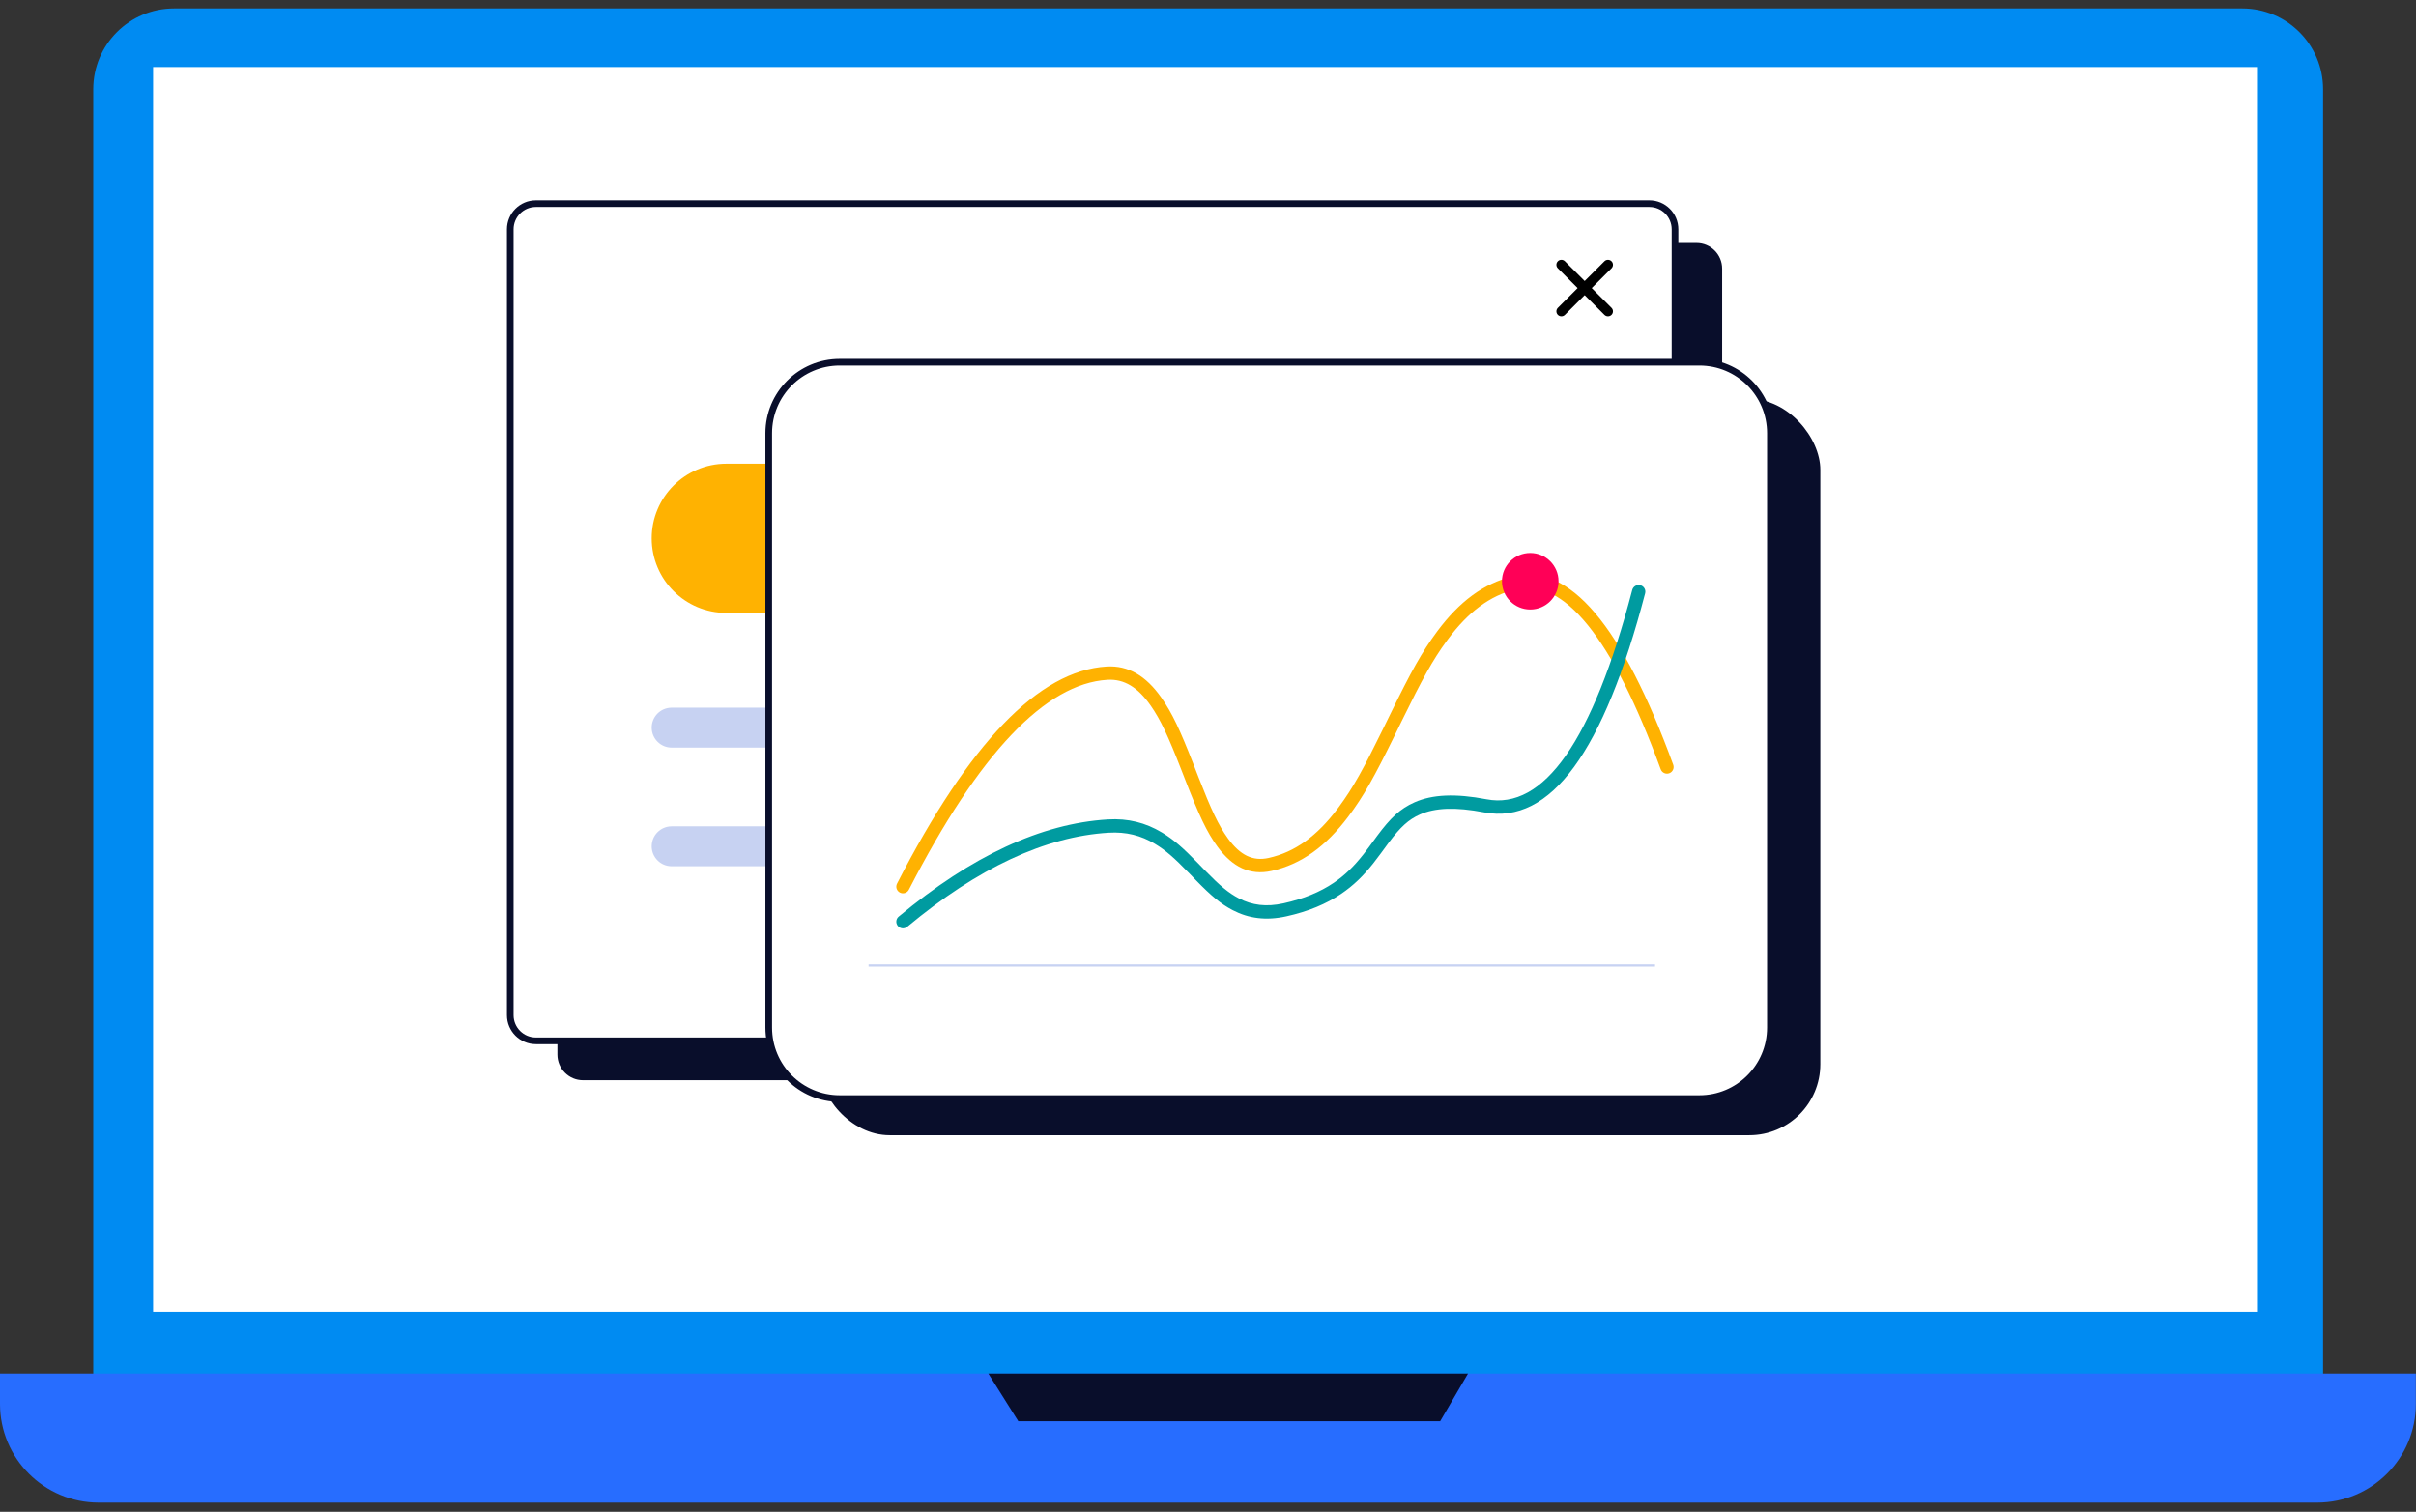 <svg width="2178px" height="1363.269px" viewBox="0 -7.634 2178 1363.269" fill="none" xmlns="http://www.w3.org/2000/svg"><rect x="0" y="-7.634" width="2178" height="1363.269" fill="#333333" stroke="none"/><g id="Screen/Laptop 2"><path id="Fill 1" fill-rule="evenodd" clip-rule="evenodd" d="M2021.4 1329.31H156.899C116.669 1329.31 84.059 1296.7 84.059 1256.47V72.835C84.059 32.61 116.669 0 156.899 0H2021.4C2061.63 0 2094.23 32.61 2094.23 72.835V1256.47C2094.23 1296.7 2061.63 1329.31 2021.4 1329.31" fill="#008BF2"/><path id="Fill 4" fill-rule="evenodd" clip-rule="evenodd" d="M2088.89 1347.31H88.985C39.84 1347.31 0 1307.46 0 1258.32V1230.99H2177.88V1258.32C2177.88 1307.46 2138.03 1347.31 2088.89 1347.31" fill="#276DFF"/><path id="Fill 7" fill-rule="evenodd" clip-rule="evenodd" d="M138.016 1175.4H2034.66V52.812H138.016V1175.4Z" fill="white"/><path id="Fill 9" fill-rule="evenodd" clip-rule="evenodd" d="M890.988 1230.99L918.013 1273.98H1298.29L1323.39 1230.99H890.988Z" fill="#090E2B"/><g id="UI"><g id="userinterface"><path id="Stroke 1 Copy" fill-rule="evenodd" clip-rule="evenodd" d="M1529.39 966.433H525.612C512.847 966.433 502.5 956.086 502.5 943.321V234.616C502.5 221.851 512.847 211.501 525.612 211.501H1529.39C1542.15 211.501 1552.5 221.851 1552.5 234.616V943.321C1552.5 956.086 1542.15 966.433 1529.39 966.433Z" fill="#090E2B"/><path id="Stroke 1" fill-rule="evenodd" clip-rule="evenodd" d="M1486.89 930.932H483.112C470.347 930.932 460 920.585 460 907.82V199.115C460 186.35 470.347 176 483.112 176H1486.89C1499.65 176 1510 186.35 1510 199.115V907.82C1510 920.585 1499.65 930.932 1486.89 930.932Z" fill="white"/><path id="Stroke 1 Copy 2" fill-rule="evenodd" clip-rule="evenodd" d="M483.112 173H1486.89C1501.31 173 1513 184.693 1513 199.115V907.82C1513 922.242 1501.31 933.932 1486.89 933.932H483.112C468.69 933.932 457 922.242 457 907.82V199.115C457 184.693 468.691 173 483.112 173ZM1486.89 179H483.112C472.005 179 463 188.006 463 199.115V907.82C463 918.928 472.004 927.932 483.112 927.932H1486.89C1497.99 927.932 1507 918.928 1507 907.82V199.115C1507 188.006 1497.99 179 1486.89 179Z" fill="#090E2B"/><path id="Stroke 5" fill-rule="evenodd" clip-rule="evenodd" d="M1074.18 545.063H654.784C617.623 545.063 587.5 514.94 587.5 477.779C587.5 440.624 617.623 410.501 654.784 410.501H1074.18C1111.34 410.501 1141.46 440.624 1141.46 477.779C1141.46 514.94 1111.34 545.063 1074.18 545.063Z" fill="#FFB201"/><path id="Stroke 7" fill-rule="evenodd" clip-rule="evenodd" d="M1311.38 543.211V543.211C1274.22 543.211 1244.1 513.088 1244.1 475.927C1244.1 438.772 1274.22 408.649 1311.38 408.649C1348.54 408.649 1378.66 438.772 1378.66 475.927C1378.66 513.088 1348.54 543.211 1311.38 543.211Z" fill="#C7D2F2"/><g id="cross"><path id="Stroke 9" d="M1446.39 227.948C1448.15 226.19 1451 226.19 1452.76 227.948C1454.46 229.65 1454.51 232.377 1452.92 234.144L1452.76 234.311L1410.76 276.311C1409 278.069 1406.15 278.069 1404.39 276.311C1402.69 274.609 1402.64 271.882 1404.23 270.115L1404.39 269.948L1446.39 227.948Z" fill="black"/><path id="Stroke 11" d="M1404.39 227.948C1406.09 226.245 1408.82 226.192 1410.59 227.788L1410.76 227.948L1452.76 269.948C1454.51 271.705 1454.51 274.554 1452.76 276.311C1451.05 278.014 1448.33 278.067 1446.56 276.471L1446.39 276.311L1404.39 234.311C1402.63 232.554 1402.63 229.705 1404.39 227.948Z" fill="black"/></g><path id="Stroke 13" d="M1184.25 630.5C1194.19 630.5 1202.25 638.559 1202.25 648.5C1202.25 658.331 1194.37 666.321 1184.58 666.498L1184.25 666.5H605.5C595.559 666.5 587.5 658.442 587.5 648.5C587.5 638.67 595.381 630.68 605.169 630.503L605.5 630.5H1184.25Z" fill="#C7D2F2"/><path id="Stroke 15" d="M936.052 737.5C945.993 737.5 954.052 745.559 954.052 755.5C954.052 765.331 946.171 773.321 936.383 773.498L936.052 773.5H605.5C595.559 773.5 587.5 765.442 587.5 755.5C587.5 745.67 595.381 737.68 605.169 737.503L605.5 737.5H936.052Z" fill="#C7D2F2"/></g></g><g id="UI_2"><g id="Interfae Box 2"><rect id="Rectangle Copy 5" x="738" y="352" width="903" height="664" rx="64" fill="#090E2B"/><rect id="Rectangle Copy" x="693" y="319" width="903" height="664" rx="64" fill="white"/><path id="Rectangle Copy 2" fill-rule="evenodd" clip-rule="evenodd" d="M757 316H1532C1569 316 1599 345.997 1599 383V919C1599 956.003 1569 986 1532 986H757C719.997 986 690 956.003 690 919V383C690 345.997 719.997 316 757 316ZM1532 322H757C723.311 322 696 349.311 696 383V919C696 952.689 723.311 980 757 980H1532C1565.69 980 1593 952.689 1593 919V383C1593 349.311 1565.69 322 1532 322Z" fill="#090E2B"/><path id="Path 9" d="M1363.65 512.062C1415.01 499.451 1462.65 556.932 1508.39 681.938C1509.53 685.05 1507.93 688.496 1504.82 689.635C1501.71 690.773 1498.26 689.174 1497.12 686.062C1453.37 566.486 1409.23 513.227 1366.52 523.716C1343.03 529.483 1323.55 544.318 1305.5 568.517L1304.26 570.2C1291.51 587.58 1282.04 604.909 1263.75 642.317L1257.52 655.08C1238.88 693.093 1229.19 710.511 1215.29 728.959C1195.42 755.348 1173.31 771.718 1146.24 777.729C1126.92 782.017 1111.18 774.233 1097.89 756.305L1097.49 755.759C1087.83 742.53 1080.9 727.491 1068.7 696.143L1064.91 686.412C1053.26 656.542 1046.42 641.666 1037.33 628.633C1025.85 612.183 1013.48 604.463 998.327 605.379C942.588 608.749 882.548 671.572 819.338 794.62C817.824 797.568 814.207 798.73 811.26 797.216C808.312 795.702 807.15 792.085 808.664 789.137C873.66 662.612 936.261 597.109 997.603 593.401C1017.3 592.21 1033.2 601.995 1046.76 621.182L1047.17 621.767C1056.79 635.553 1063.79 650.631 1075.35 680.146L1080.58 693.584C1091.84 722.397 1098.4 736.547 1106.92 748.316L1107.18 748.683C1117.98 763.47 1129.34 769.188 1143.64 766.014C1167.61 760.692 1187.42 746.021 1205.71 721.739L1206.97 720.049C1219.76 702.786 1229.27 685.501 1247.38 648.501L1253.6 635.761C1272.2 597.753 1281.84 580.271 1295.45 561.93L1295.88 561.344C1315.46 535.085 1337.15 518.57 1363.65 512.062Z" fill="#FFB201"/><path id="Path 9 Copy" d="M1471.46 524.363C1472.3 521.157 1475.58 519.238 1478.78 520.076C1481.99 520.915 1483.91 524.194 1483.07 527.399C1445.87 669.628 1398.06 736.407 1337.87 724.893C1311.82 719.908 1293.61 720.83 1280.08 726.799C1269.67 731.395 1262.38 738.268 1252.16 751.881L1250.98 753.468L1244.88 761.787C1242.26 765.356 1240.16 768.139 1238 770.857C1229 782.193 1220.13 790.884 1209.02 798.394C1195.58 807.476 1179.49 814.228 1159.68 818.626C1141.42 822.68 1125.76 820.613 1111.3 813.083C1100.53 807.477 1091.98 800.235 1078.56 786.523L1072.29 780.055C1058.76 766.11 1050.93 759.125 1041.08 753.229C1028.57 745.734 1015.25 742.295 999.426 743.252C942.304 746.705 881.765 774.91 817.838 828.097C815.29 830.217 811.507 829.87 809.388 827.322C807.268 824.775 807.615 820.992 810.163 818.873C875.906 764.175 938.744 734.898 998.702 731.273C1016.99 730.168 1032.7 734.224 1047.25 742.934L1048.23 743.527C1058.43 749.781 1066.59 757.018 1079.64 770.406L1085.93 776.893L1087.09 778.081C1099.69 790.959 1107.5 797.574 1116.84 802.439C1128.8 808.666 1141.58 810.353 1157.08 806.911C1175.45 802.832 1190.14 796.668 1202.3 788.452C1212.28 781.701 1220.31 773.842 1228.6 763.396L1229.69 762.016C1231.14 760.156 1232.63 758.188 1234.34 755.87L1241.14 746.594L1241.57 746.007C1253.44 730.013 1262.15 721.596 1275.24 715.82C1291.28 708.744 1311.87 707.701 1340.13 713.107C1391.37 722.91 1435.73 660.943 1471.46 524.363Z" fill="#009BA0"/><circle id="Oval" cx="1379.5" cy="516.5" r="25.5" fill="#FF0057"/><rect id="Rectangle" x="783" y="862" width="709" height="2" fill="#C7D2F2"/></g></g></g></svg>
